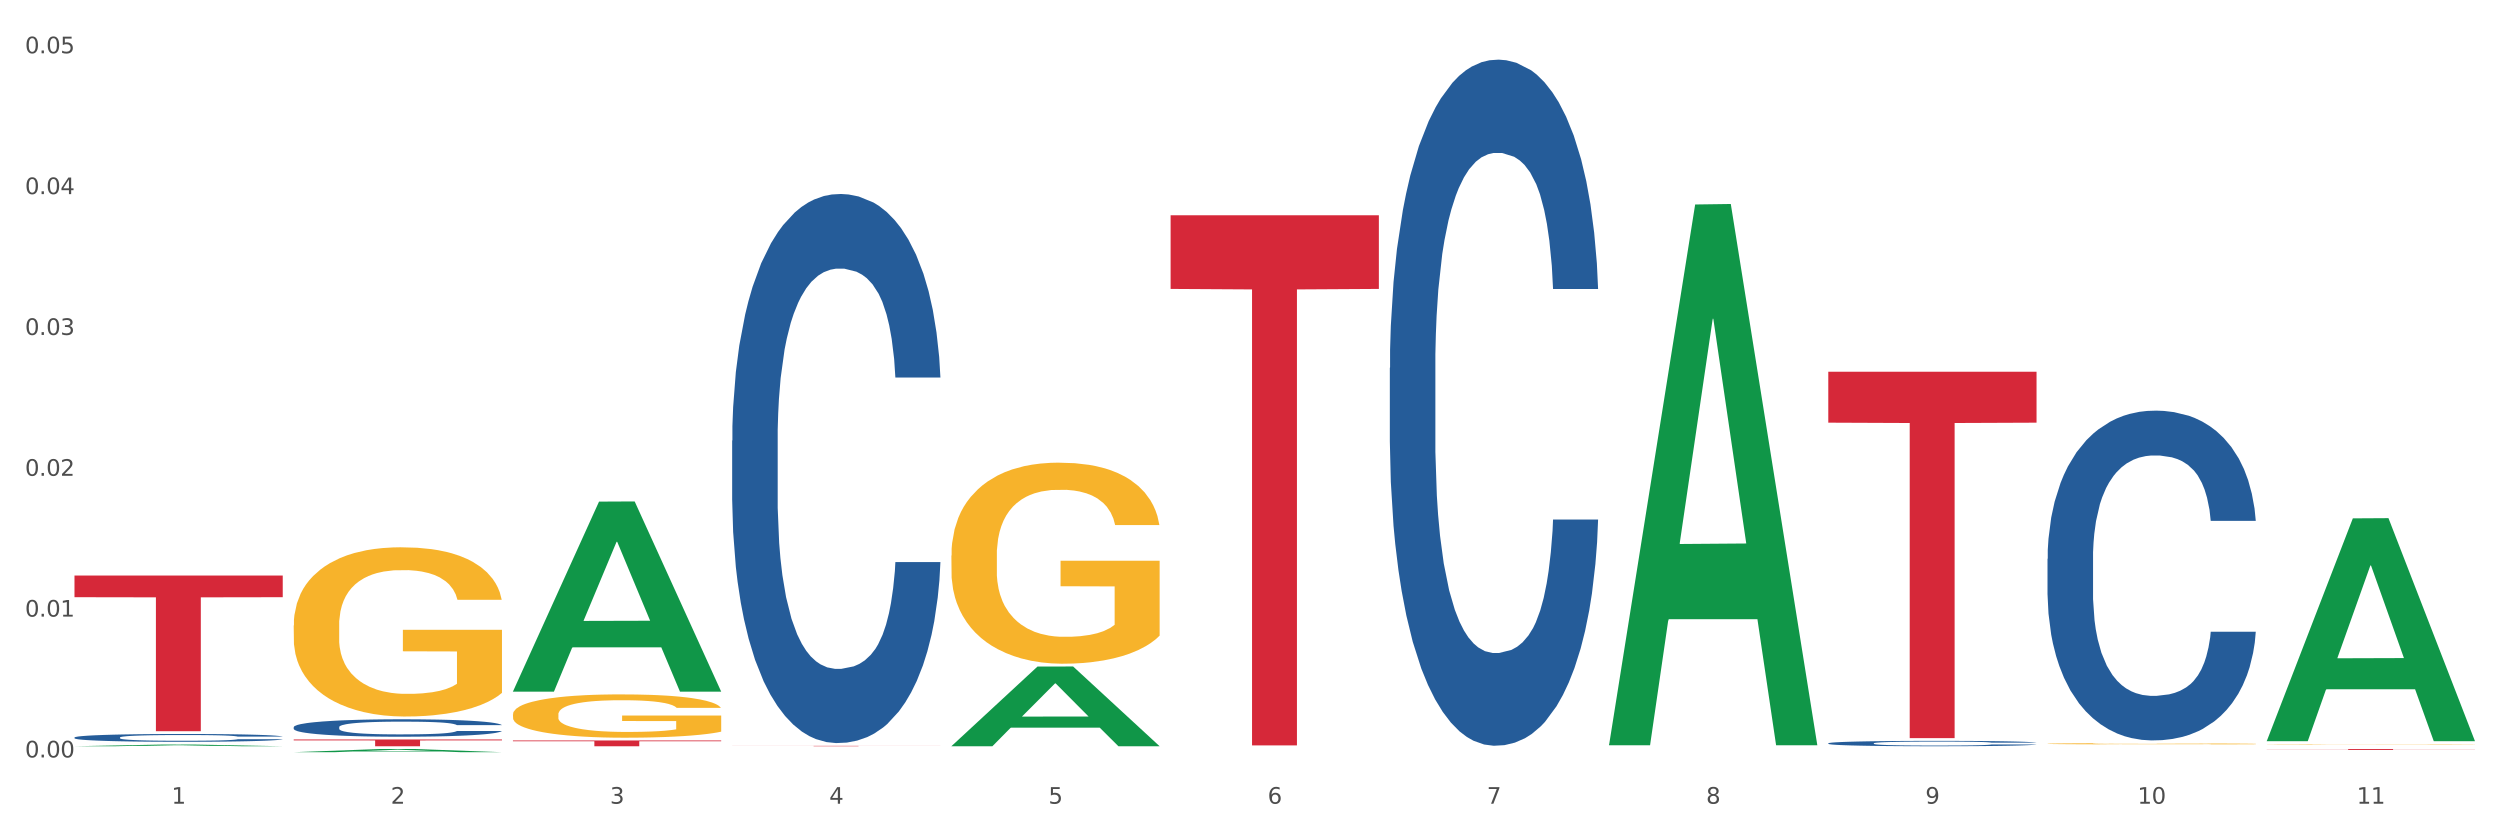 <?xml version="1.0" encoding="utf-8" standalone="no"?>
<!DOCTYPE svg PUBLIC "-//W3C//DTD SVG 1.1//EN"
  "http://www.w3.org/Graphics/SVG/1.1/DTD/svg11.dtd">
<svg xmlns:xlink="http://www.w3.org/1999/xlink" width="1080pt" height="360pt" viewBox="0 0 1080 360" xmlns="http://www.w3.org/2000/svg" version="1.1">
 <rect x="0" y="0" width="1080" height="360" fill="#333333" stroke="none"/>
 <defs>
  <style type="text/css">*{stroke-linejoin: round; stroke-linecap: butt}</style>
 </defs>
 <g id="figure_1">
  <g id="patch_1">
   <path d="M 0 360 
L 1080 360 
L 1080 0 
L 0 0 
z
" style="fill: #ffffff; stroke: #ffffff; stroke-linejoin: miter"/>
  </g>
  <g id="axes_1">
   <g id="matplotlib.axis_1">
    <g id="xtick_1">
     <g id="text_1">
      <!-- 1 -->
      <g style="fill: #4d4d4d" transform="translate(74.106 347.204) scale(0.096 -0.096)">
       <defs>
        <path id="DejaVuSans-31" d="M 794 531 
L 1825 531 
L 1825 4091 
L 703 3866 
L 703 4441 
L 1819 4666 
L 2450 4666 
L 2450 531 
L 3481 531 
L 3481 0 
L 794 0 
L 794 531 
z
" transform="scale(0.016)"/>
       </defs>
       <use xlink:href="#DejaVuSans-31"/>
      </g>
     </g>
    </g>
    <g id="xtick_2">
     <g id="text_2">
      <!-- 2 -->
      <g style="fill: #4d4d4d" transform="translate(168.812 347.204) scale(0.096 -0.096)">
       <defs>
        <path id="DejaVuSans-32" d="M 1228 531 
L 3431 531 
L 3431 0 
L 469 0 
L 469 531 
Q 828 903 1448 1529 
Q 2069 2156 2228 2338 
Q 2531 2678 2651 2914 
Q 2772 3150 2772 3378 
Q 2772 3750 2511 3984 
Q 2250 4219 1831 4219 
Q 1534 4219 1204 4116 
Q 875 4013 500 3803 
L 500 4441 
Q 881 4594 1212 4672 
Q 1544 4750 1819 4750 
Q 2544 4750 2975 4387 
Q 3406 4025 3406 3419 
Q 3406 3131 3298 2873 
Q 3191 2616 2906 2266 
Q 2828 2175 2409 1742 
Q 1991 1309 1228 531 
z
" transform="scale(0.016)"/>
       </defs>
       <use xlink:href="#DejaVuSans-32"/>
      </g>
     </g>
    </g>
    <g id="xtick_3">
     <g id="text_3">
      <!-- 3 -->
      <g style="fill: #4d4d4d" transform="translate(263.517 347.204) scale(0.096 -0.096)">
       <defs>
        <path id="DejaVuSans-33" d="M 2597 2516 
Q 3050 2419 3304 2112 
Q 3559 1806 3559 1356 
Q 3559 666 3084 287 
Q 2609 -91 1734 -91 
Q 1441 -91 1130 -33 
Q 819 25 488 141 
L 488 750 
Q 750 597 1062 519 
Q 1375 441 1716 441 
Q 2309 441 2620 675 
Q 2931 909 2931 1356 
Q 2931 1769 2642 2001 
Q 2353 2234 1838 2234 
L 1294 2234 
L 1294 2753 
L 1863 2753 
Q 2328 2753 2575 2939 
Q 2822 3125 2822 3475 
Q 2822 3834 2567 4026 
Q 2313 4219 1838 4219 
Q 1578 4219 1281 4162 
Q 984 4106 628 3988 
L 628 4550 
Q 988 4650 1302 4700 
Q 1616 4750 1894 4750 
Q 2613 4750 3031 4423 
Q 3450 4097 3450 3541 
Q 3450 3153 3228 2886 
Q 3006 2619 2597 2516 
z
" transform="scale(0.016)"/>
       </defs>
       <use xlink:href="#DejaVuSans-33"/>
      </g>
     </g>
    </g>
    <g id="xtick_4">
     <g id="text_4">
      <!-- 4 -->
      <g style="fill: #4d4d4d" transform="translate(358.223 347.204) scale(0.096 -0.096)">
       <defs>
        <path id="DejaVuSans-34" d="M 2419 4116 
L 825 1625 
L 2419 1625 
L 2419 4116 
z
M 2253 4666 
L 3047 4666 
L 3047 1625 
L 3713 1625 
L 3713 1100 
L 3047 1100 
L 3047 0 
L 2419 0 
L 2419 1100 
L 313 1100 
L 313 1709 
L 2253 4666 
z
" transform="scale(0.016)"/>
       </defs>
       <use xlink:href="#DejaVuSans-34"/>
      </g>
     </g>
    </g>
    <g id="xtick_5">
     <g id="text_5">
      <!-- 5 -->
      <g style="fill: #4d4d4d" transform="translate(452.928 347.204) scale(0.096 -0.096)">
       <defs>
        <path id="DejaVuSans-35" d="M 691 4666 
L 3169 4666 
L 3169 4134 
L 1269 4134 
L 1269 2991 
Q 1406 3038 1543 3061 
Q 1681 3084 1819 3084 
Q 2600 3084 3056 2656 
Q 3513 2228 3513 1497 
Q 3513 744 3044 326 
Q 2575 -91 1722 -91 
Q 1428 -91 1123 -41 
Q 819 9 494 109 
L 494 744 
Q 775 591 1075 516 
Q 1375 441 1709 441 
Q 2250 441 2565 725 
Q 2881 1009 2881 1497 
Q 2881 1984 2565 2268 
Q 2250 2553 1709 2553 
Q 1456 2553 1204 2497 
Q 953 2441 691 2322 
L 691 4666 
z
" transform="scale(0.016)"/>
       </defs>
       <use xlink:href="#DejaVuSans-35"/>
      </g>
     </g>
    </g>
    <g id="xtick_6">
     <g id="text_6">
      <!-- 6 -->
      <g style="fill: #4d4d4d" transform="translate(547.634 347.204) scale(0.096 -0.096)">
       <defs>
        <path id="DejaVuSans-36" d="M 2113 2584 
Q 1688 2584 1439 2293 
Q 1191 2003 1191 1497 
Q 1191 994 1439 701 
Q 1688 409 2113 409 
Q 2538 409 2786 701 
Q 3034 994 3034 1497 
Q 3034 2003 2786 2293 
Q 2538 2584 2113 2584 
z
M 3366 4563 
L 3366 3988 
Q 3128 4100 2886 4159 
Q 2644 4219 2406 4219 
Q 1781 4219 1451 3797 
Q 1122 3375 1075 2522 
Q 1259 2794 1537 2939 
Q 1816 3084 2150 3084 
Q 2853 3084 3261 2657 
Q 3669 2231 3669 1497 
Q 3669 778 3244 343 
Q 2819 -91 2113 -91 
Q 1303 -91 875 529 
Q 447 1150 447 2328 
Q 447 3434 972 4092 
Q 1497 4750 2381 4750 
Q 2619 4750 2861 4703 
Q 3103 4656 3366 4563 
z
" transform="scale(0.016)"/>
       </defs>
       <use xlink:href="#DejaVuSans-36"/>
      </g>
     </g>
    </g>
    <g id="xtick_7">
     <g id="text_7">
      <!-- 7 -->
      <g style="fill: #4d4d4d" transform="translate(642.339 347.204) scale(0.096 -0.096)">
       <defs>
        <path id="DejaVuSans-37" d="M 525 4666 
L 3525 4666 
L 3525 4397 
L 1831 0 
L 1172 0 
L 2766 4134 
L 525 4134 
L 525 4666 
z
" transform="scale(0.016)"/>
       </defs>
       <use xlink:href="#DejaVuSans-37"/>
      </g>
     </g>
    </g>
    <g id="xtick_8">
     <g id="text_8">
      <!-- 8 -->
      <g style="fill: #4d4d4d" transform="translate(737.044 347.204) scale(0.096 -0.096)">
       <defs>
        <path id="DejaVuSans-38" d="M 2034 2216 
Q 1584 2216 1326 1975 
Q 1069 1734 1069 1313 
Q 1069 891 1326 650 
Q 1584 409 2034 409 
Q 2484 409 2743 651 
Q 3003 894 3003 1313 
Q 3003 1734 2745 1975 
Q 2488 2216 2034 2216 
z
M 1403 2484 
Q 997 2584 770 2862 
Q 544 3141 544 3541 
Q 544 4100 942 4425 
Q 1341 4750 2034 4750 
Q 2731 4750 3128 4425 
Q 3525 4100 3525 3541 
Q 3525 3141 3298 2862 
Q 3072 2584 2669 2484 
Q 3125 2378 3379 2068 
Q 3634 1759 3634 1313 
Q 3634 634 3220 271 
Q 2806 -91 2034 -91 
Q 1263 -91 848 271 
Q 434 634 434 1313 
Q 434 1759 690 2068 
Q 947 2378 1403 2484 
z
M 1172 3481 
Q 1172 3119 1398 2916 
Q 1625 2713 2034 2713 
Q 2441 2713 2670 2916 
Q 2900 3119 2900 3481 
Q 2900 3844 2670 4047 
Q 2441 4250 2034 4250 
Q 1625 4250 1398 4047 
Q 1172 3844 1172 3481 
z
" transform="scale(0.016)"/>
       </defs>
       <use xlink:href="#DejaVuSans-38"/>
      </g>
     </g>
    </g>
    <g id="xtick_9">
     <g id="text_9">
      <!-- 9 -->
      <g style="fill: #4d4d4d" transform="translate(831.75 347.204) scale(0.096 -0.096)">
       <defs>
        <path id="DejaVuSans-39" d="M 703 97 
L 703 672 
Q 941 559 1184 500 
Q 1428 441 1663 441 
Q 2288 441 2617 861 
Q 2947 1281 2994 2138 
Q 2813 1869 2534 1725 
Q 2256 1581 1919 1581 
Q 1219 1581 811 2004 
Q 403 2428 403 3163 
Q 403 3881 828 4315 
Q 1253 4750 1959 4750 
Q 2769 4750 3195 4129 
Q 3622 3509 3622 2328 
Q 3622 1225 3098 567 
Q 2575 -91 1691 -91 
Q 1453 -91 1209 -44 
Q 966 3 703 97 
z
M 1959 2075 
Q 2384 2075 2632 2365 
Q 2881 2656 2881 3163 
Q 2881 3666 2632 3958 
Q 2384 4250 1959 4250 
Q 1534 4250 1286 3958 
Q 1038 3666 1038 3163 
Q 1038 2656 1286 2365 
Q 1534 2075 1959 2075 
z
" transform="scale(0.016)"/>
       </defs>
       <use xlink:href="#DejaVuSans-39"/>
      </g>
     </g>
    </g>
    <g id="xtick_10">
     <g id="text_10">
      <!-- 10 -->
      <g style="fill: #4d4d4d" transform="translate(923.401 347.204) scale(0.096 -0.096)">
       <defs>
        <path id="DejaVuSans-30" d="M 2034 4250 
Q 1547 4250 1301 3770 
Q 1056 3291 1056 2328 
Q 1056 1369 1301 889 
Q 1547 409 2034 409 
Q 2525 409 2770 889 
Q 3016 1369 3016 2328 
Q 3016 3291 2770 3770 
Q 2525 4250 2034 4250 
z
M 2034 4750 
Q 2819 4750 3233 4129 
Q 3647 3509 3647 2328 
Q 3647 1150 3233 529 
Q 2819 -91 2034 -91 
Q 1250 -91 836 529 
Q 422 1150 422 2328 
Q 422 3509 836 4129 
Q 1250 4750 2034 4750 
z
" transform="scale(0.016)"/>
       </defs>
       <use xlink:href="#DejaVuSans-31"/>
       <use xlink:href="#DejaVuSans-30" transform="translate(63.623 0)"/>
      </g>
     </g>
    </g>
    <g id="xtick_11">
     <g id="text_11">
      <!-- 11 -->
      <g style="fill: #4d4d4d" transform="translate(1018.107 347.204) scale(0.096 -0.096)">
       <use xlink:href="#DejaVuSans-31"/>
       <use xlink:href="#DejaVuSans-31" transform="translate(63.623 0)"/>
      </g>
     </g>
    </g>
    <g id="xtick_12"/>
    <g id="xtick_13"/>
    <g id="xtick_14"/>
    <g id="xtick_15"/>
    <g id="xtick_16"/>
    <g id="xtick_17"/>
    <g id="xtick_18"/>
    <g id="xtick_19"/>
    <g id="xtick_20"/>
    <g id="xtick_21"/>
   </g>
   <g id="matplotlib.axis_2">
    <g id="ytick_1">
     <g id="text_12">
      <!-- 0.00 -->
      <g style="fill: #4d4d4d" transform="translate(10.8 327.219) scale(0.096 -0.096)">
       <defs>
        <path id="DejaVuSans-2e" d="M 684 794 
L 1344 794 
L 1344 0 
L 684 0 
L 684 794 
z
" transform="scale(0.016)"/>
       </defs>
       <use xlink:href="#DejaVuSans-30"/>
       <use xlink:href="#DejaVuSans-2e" transform="translate(63.623 0)"/>
       <use xlink:href="#DejaVuSans-30" transform="translate(95.41 0)"/>
       <use xlink:href="#DejaVuSans-30" transform="translate(159.033 0)"/>
      </g>
     </g>
    </g>
    <g id="ytick_2">
     <g id="text_13">
      <!-- 0.01 -->
      <g style="fill: #4d4d4d" transform="translate(10.8 266.379) scale(0.096 -0.096)">
       <use xlink:href="#DejaVuSans-30"/>
       <use xlink:href="#DejaVuSans-2e" transform="translate(63.623 0)"/>
       <use xlink:href="#DejaVuSans-30" transform="translate(95.41 0)"/>
       <use xlink:href="#DejaVuSans-31" transform="translate(159.033 0)"/>
      </g>
     </g>
    </g>
    <g id="ytick_3">
     <g id="text_14">
      <!-- 0.02 -->
      <g style="fill: #4d4d4d" transform="translate(10.8 205.54) scale(0.096 -0.096)">
       <use xlink:href="#DejaVuSans-30"/>
       <use xlink:href="#DejaVuSans-2e" transform="translate(63.623 0)"/>
       <use xlink:href="#DejaVuSans-30" transform="translate(95.41 0)"/>
       <use xlink:href="#DejaVuSans-32" transform="translate(159.033 0)"/>
      </g>
     </g>
    </g>
    <g id="ytick_4">
     <g id="text_15">
      <!-- 0.03 -->
      <g style="fill: #4d4d4d" transform="translate(10.8 144.7) scale(0.096 -0.096)">
       <use xlink:href="#DejaVuSans-30"/>
       <use xlink:href="#DejaVuSans-2e" transform="translate(63.623 0)"/>
       <use xlink:href="#DejaVuSans-30" transform="translate(95.41 0)"/>
       <use xlink:href="#DejaVuSans-33" transform="translate(159.033 0)"/>
      </g>
     </g>
    </g>
    <g id="ytick_5">
     <g id="text_16">
      <!-- 0.04 -->
      <g style="fill: #4d4d4d" transform="translate(10.8 83.861) scale(0.096 -0.096)">
       <use xlink:href="#DejaVuSans-30"/>
       <use xlink:href="#DejaVuSans-2e" transform="translate(63.623 0)"/>
       <use xlink:href="#DejaVuSans-30" transform="translate(95.41 0)"/>
       <use xlink:href="#DejaVuSans-34" transform="translate(159.033 0)"/>
      </g>
     </g>
    </g>
    <g id="ytick_6">
     <g id="text_17">
      <!-- 0.05 -->
      <g style="fill: #4d4d4d" transform="translate(10.8 23.021) scale(0.096 -0.096)">
       <use xlink:href="#DejaVuSans-30"/>
       <use xlink:href="#DejaVuSans-2e" transform="translate(63.623 0)"/>
       <use xlink:href="#DejaVuSans-30" transform="translate(95.41 0)"/>
       <use xlink:href="#DejaVuSans-35" transform="translate(159.033 0)"/>
      </g>
     </g>
    </g>
    <g id="ytick_7"/>
    <g id="ytick_8"/>
    <g id="ytick_9"/>
    <g id="ytick_10"/>
    <g id="ytick_11"/>
   </g>
   <g id="PolyCollection_1">
    <path d="M 32.175 322.379 
L 32.268 322.378 
L 69.369 321.652 
L 84.766 321.651 
L 122.145 322.38 
L 104.337 322.38 
L 96.267 322.21 
L 57.96 322.21 
L 57.682 322.213 
L 49.891 322.38 
L 32.175 322.38 
L 32.175 322.379 
L 62.783 322.109 
L 91.444 322.108 
L 77.253 321.807 
L 77.067 321.805 
L 76.882 321.807 
L 62.691 322.108 
L 62.783 322.109 
L 32.175 322.379 
z
" clip-path="url(#p6734c33717)" style="fill: #109648"/>
    <path d="M 600.408 158.942 
L 600.514 158.671 
L 600.514 151.091 
L 600.833 140.805 
L 602.003 121.856 
L 603.492 107.509 
L 606.044 90.726 
L 607.427 83.688 
L 609.235 75.838 
L 612.957 63.115 
L 617.211 52.288 
L 620.189 46.332 
L 622.422 42.543 
L 627.42 35.775 
L 630.292 32.798 
L 633.269 30.361 
L 635.822 28.737 
L 640.076 26.842 
L 643.479 26.03 
L 647.414 25.759 
L 650.71 26.03 
L 655.071 27.113 
L 661.451 30.361 
L 663.897 32.256 
L 667.194 35.505 
L 670.597 39.836 
L 673.362 44.167 
L 676.553 50.393 
L 679.85 58.514 
L 683.04 68.8 
L 685.273 78.274 
L 687.081 88.29 
L 688.677 100.471 
L 689.846 113.735 
L 690.378 124.834 
L 670.916 124.834 
L 670.385 114.818 
L 669.321 103.99 
L 668.258 96.682 
L 667.088 90.726 
L 665.28 83.959 
L 663.685 79.628 
L 661.026 74.485 
L 658.58 71.236 
L 656.559 69.341 
L 654.113 67.717 
L 648.902 66.093 
L 645.18 66.093 
L 642.841 66.634 
L 639.969 67.988 
L 637.523 69.883 
L 634.652 73.131 
L 632.419 76.65 
L 630.185 81.252 
L 628.909 84.5 
L 626.995 90.456 
L 625.719 95.328 
L 624.017 103.72 
L 623.06 109.675 
L 621.358 125.105 
L 620.614 136.474 
L 620.295 144.324 
L 620.082 152.986 
L 620.082 195.215 
L 620.72 214.163 
L 621.252 222.284 
L 622.103 231.488 
L 623.698 243.398 
L 626.038 255.038 
L 628.484 263.43 
L 630.504 268.573 
L 632.419 272.363 
L 634.333 275.34 
L 636.672 278.047 
L 638.587 279.672 
L 641.458 281.296 
L 644.861 282.108 
L 647.52 282.108 
L 652.944 280.754 
L 655.39 279.401 
L 657.729 277.506 
L 660.282 274.528 
L 662.302 271.28 
L 663.472 268.844 
L 665.386 263.701 
L 666.875 258.287 
L 668.151 252.061 
L 669.002 246.647 
L 669.959 238.526 
L 670.704 229.322 
L 670.916 224.45 
L 690.378 224.45 
L 689.953 234.195 
L 689.208 243.669 
L 687.719 256.392 
L 686.55 263.701 
L 684.742 272.634 
L 682.827 280.213 
L 680.169 288.605 
L 677.723 294.831 
L 675.17 300.244 
L 672.405 305.117 
L 667.407 311.884 
L 665.599 313.779 
L 661.771 317.028 
L 658.793 318.922 
L 654.433 320.817 
L 649.966 321.9 
L 645.287 322.171 
L 641.139 321.629 
L 636.566 320.005 
L 633.695 318.381 
L 630.504 315.945 
L 626.782 312.155 
L 623.273 307.553 
L 619.976 302.139 
L 616.892 295.913 
L 614.02 288.875 
L 610.298 277.235 
L 607.533 265.866 
L 605.513 255.309 
L 604.13 246.376 
L 602.748 235.007 
L 602.003 227.157 
L 600.833 208.208 
L 600.408 190.613 
L 600.408 158.942 
z
" clip-path="url(#p6734c33717)" style="fill: #255c99"/>
    <path d="M 789.819 321.097 
L 789.925 321.095 
L 789.925 321.036 
L 790.244 320.955 
L 791.414 320.806 
L 792.903 320.693 
L 795.455 320.561 
L 796.838 320.506 
L 798.646 320.444 
L 802.368 320.345 
L 806.622 320.259 
L 809.6 320.213 
L 811.833 320.183 
L 816.831 320.13 
L 819.703 320.106 
L 822.68 320.087 
L 825.233 320.074 
L 829.487 320.059 
L 832.89 320.053 
L 836.825 320.051 
L 840.121 320.053 
L 844.482 320.062 
L 850.862 320.087 
L 853.308 320.102 
L 856.605 320.128 
L 860.008 320.162 
L 862.773 320.196 
L 865.964 320.245 
L 869.261 320.308 
L 872.451 320.389 
L 874.684 320.464 
L 876.492 320.542 
L 878.087 320.638 
L 879.257 320.742 
L 879.789 320.829 
L 860.327 320.829 
L 859.796 320.751 
L 858.732 320.666 
L 857.669 320.608 
L 856.499 320.561 
L 854.691 320.508 
L 853.096 320.474 
L 850.437 320.434 
L 847.991 320.408 
L 845.97 320.393 
L 843.524 320.381 
L 838.313 320.368 
L 834.591 320.368 
L 832.252 320.372 
L 829.38 320.383 
L 826.934 320.398 
L 824.063 320.423 
L 821.83 320.451 
L 819.596 320.487 
L 818.32 320.513 
L 816.406 320.559 
L 815.13 320.598 
L 813.428 320.664 
L 812.471 320.71 
L 810.769 320.832 
L 810.025 320.921 
L 809.706 320.983 
L 809.493 321.051 
L 809.493 321.382 
L 810.131 321.531 
L 810.663 321.595 
L 811.514 321.668 
L 813.109 321.761 
L 815.449 321.853 
L 817.895 321.918 
L 819.915 321.959 
L 821.83 321.989 
L 823.744 322.012 
L 826.083 322.033 
L 827.998 322.046 
L 830.869 322.059 
L 834.272 322.065 
L 836.931 322.065 
L 842.355 322.055 
L 844.801 322.044 
L 847.14 322.029 
L 849.693 322.006 
L 851.713 321.98 
L 852.883 321.961 
L 854.797 321.921 
L 856.286 321.878 
L 857.562 321.829 
L 858.413 321.787 
L 859.37 321.723 
L 860.115 321.65 
L 860.327 321.612 
L 879.789 321.612 
L 879.364 321.689 
L 878.619 321.763 
L 877.13 321.863 
L 875.961 321.921 
L 874.153 321.991 
L 872.238 322.05 
L 869.58 322.116 
L 867.134 322.165 
L 864.581 322.208 
L 861.816 322.246 
L 856.818 322.299 
L 855.01 322.314 
L 851.181 322.34 
L 848.204 322.355 
L 843.843 322.369 
L 839.377 322.378 
L 834.698 322.38 
L 830.55 322.376 
L 825.977 322.363 
L 823.106 322.35 
L 819.915 322.331 
L 816.193 322.301 
L 812.684 322.265 
L 809.387 322.223 
L 806.303 322.174 
L 803.431 322.118 
L 799.709 322.027 
L 796.944 321.938 
L 794.924 321.855 
L 793.541 321.784 
L 792.158 321.695 
L 791.414 321.633 
L 790.244 321.485 
L 789.819 321.346 
L 789.819 321.097 
z
" clip-path="url(#p6734c33717)" style="fill: #255c99"/>
    <path d="M 884.524 241.409 
L 884.631 241.279 
L 884.631 237.636 
L 884.95 232.691 
L 886.12 223.583 
L 887.608 216.687 
L 890.161 208.62 
L 891.543 205.237 
L 893.351 201.463 
L 897.073 195.348 
L 901.327 190.143 
L 904.305 187.281 
L 906.538 185.459 
L 911.537 182.206 
L 914.408 180.775 
L 917.386 179.604 
L 919.938 178.823 
L 924.192 177.912 
L 927.595 177.522 
L 931.53 177.392 
L 934.827 177.522 
L 939.187 178.042 
L 945.568 179.604 
L 948.014 180.515 
L 951.311 182.076 
L 954.714 184.158 
L 957.479 186.24 
L 960.669 189.232 
L 963.966 193.136 
L 967.157 198.08 
L 969.39 202.634 
L 971.198 207.449 
L 972.793 213.304 
L 973.963 219.68 
L 974.495 225.014 
L 955.033 225.014 
L 954.501 220.2 
L 953.438 214.995 
L 952.374 211.482 
L 951.204 208.62 
L 949.396 205.367 
L 947.801 203.285 
L 945.143 200.813 
L 942.697 199.251 
L 940.676 198.341 
L 938.23 197.56 
L 933.019 196.779 
L 929.297 196.779 
L 926.957 197.039 
L 924.086 197.69 
L 921.64 198.601 
L 918.768 200.162 
L 916.535 201.854 
L 914.302 204.066 
L 913.026 205.627 
L 911.111 208.49 
L 909.835 210.832 
L 908.134 214.865 
L 907.176 217.728 
L 905.475 225.145 
L 904.73 230.609 
L 904.411 234.383 
L 904.199 238.547 
L 904.199 258.845 
L 904.837 267.953 
L 905.368 271.856 
L 906.219 276.28 
L 907.814 282.005 
L 910.154 287.6 
L 912.6 291.634 
L 914.621 294.106 
L 916.535 295.928 
L 918.449 297.359 
L 920.789 298.66 
L 922.703 299.441 
L 925.575 300.222 
L 928.978 300.612 
L 931.636 300.612 
L 937.06 299.961 
L 939.506 299.311 
L 941.846 298.4 
L 944.398 296.969 
L 946.419 295.407 
L 947.589 294.236 
L 949.503 291.764 
L 950.992 289.162 
L 952.268 286.169 
L 953.119 283.567 
L 954.076 279.663 
L 954.82 275.239 
L 955.033 272.897 
L 974.495 272.897 
L 974.069 277.581 
L 973.325 282.135 
L 971.836 288.251 
L 970.666 291.764 
L 968.858 296.058 
L 966.944 299.701 
L 964.285 303.735 
L 961.839 306.727 
L 959.287 309.33 
L 956.522 311.672 
L 951.523 314.925 
L 949.715 315.836 
L 945.887 317.397 
L 942.909 318.308 
L 938.549 319.219 
L 934.082 319.739 
L 929.403 319.869 
L 925.256 319.609 
L 920.683 318.828 
L 917.811 318.048 
L 914.621 316.877 
L 910.899 315.055 
L 907.389 312.843 
L 904.092 310.241 
L 901.008 307.248 
L 898.137 303.865 
L 894.415 298.27 
L 891.65 292.805 
L 889.629 287.73 
L 888.246 283.437 
L 886.864 277.972 
L 886.12 274.198 
L 884.95 265.09 
L 884.524 256.633 
L 884.524 241.409 
z
" clip-path="url(#p6734c33717)" style="fill: #255c99"/>
    <path d="M 32.175 318.597 
L 32.281 318.594 
L 32.281 318.507 
L 32.6 318.39 
L 33.77 318.173 
L 35.259 318.01 
L 37.811 317.818 
L 39.194 317.738 
L 41.002 317.648 
L 44.724 317.503 
L 48.978 317.379 
L 51.956 317.311 
L 54.189 317.268 
L 59.187 317.191 
L 62.059 317.157 
L 65.036 317.129 
L 67.589 317.11 
L 71.843 317.089 
L 75.246 317.079 
L 79.181 317.076 
L 82.477 317.079 
L 86.838 317.092 
L 93.219 317.129 
L 95.665 317.151 
L 98.961 317.188 
L 102.365 317.237 
L 105.13 317.286 
L 108.32 317.358 
L 111.617 317.45 
L 114.807 317.568 
L 117.041 317.676 
L 118.848 317.79 
L 120.444 317.929 
L 121.613 318.081 
L 122.145 318.207 
L 102.684 318.207 
L 102.152 318.093 
L 101.088 317.969 
L 100.025 317.886 
L 98.855 317.818 
L 97.047 317.741 
L 95.452 317.691 
L 92.793 317.633 
L 90.347 317.595 
L 88.327 317.574 
L 85.881 317.555 
L 80.67 317.537 
L 76.947 317.537 
L 74.608 317.543 
L 71.736 317.558 
L 69.29 317.58 
L 66.419 317.617 
L 64.186 317.657 
L 61.952 317.71 
L 60.676 317.747 
L 58.762 317.815 
L 57.486 317.871 
L 55.784 317.966 
L 54.827 318.034 
L 53.126 318.21 
L 52.381 318.34 
L 52.062 318.43 
L 51.849 318.529 
L 51.849 319.011 
L 52.487 319.227 
L 53.019 319.32 
L 53.87 319.425 
L 55.465 319.561 
L 57.805 319.694 
L 60.251 319.789 
L 62.271 319.848 
L 64.186 319.891 
L 66.1 319.925 
L 68.44 319.956 
L 70.354 319.975 
L 73.225 319.993 
L 76.628 320.003 
L 79.287 320.003 
L 84.711 319.987 
L 87.157 319.972 
L 89.496 319.95 
L 92.049 319.916 
L 94.069 319.879 
L 95.239 319.851 
L 97.153 319.793 
L 98.642 319.731 
L 99.919 319.66 
L 100.769 319.598 
L 101.726 319.505 
L 102.471 319.4 
L 102.684 319.345 
L 122.145 319.345 
L 121.72 319.456 
L 120.975 319.564 
L 119.487 319.709 
L 118.317 319.793 
L 116.509 319.895 
L 114.595 319.981 
L 111.936 320.077 
L 109.49 320.148 
L 106.937 320.21 
L 104.172 320.265 
L 99.174 320.343 
L 97.366 320.364 
L 93.538 320.401 
L 90.56 320.423 
L 86.2 320.445 
L 81.733 320.457 
L 77.054 320.46 
L 72.906 320.454 
L 68.333 320.435 
L 65.462 320.417 
L 62.271 320.389 
L 58.549 320.346 
L 55.04 320.293 
L 51.743 320.231 
L 48.659 320.16 
L 45.788 320.08 
L 42.065 319.947 
L 39.3 319.817 
L 37.28 319.697 
L 35.897 319.595 
L 34.515 319.465 
L 33.77 319.375 
L 32.6 319.159 
L 32.175 318.958 
L 32.175 318.597 
z
" clip-path="url(#p6734c33717)" style="fill: #255c99"/>
    <path d="M 221.586 319.886 
L 311.556 319.886 
L 311.556 320.232 
L 276.165 320.235 
L 276.165 322.38 
L 256.764 322.38 
L 256.764 320.235 
L 221.586 320.232 
L 221.586 319.888 
L 221.586 319.886 
z
" clip-path="url(#p6734c33717)" style="fill: #d62839"/>
    <path d="M 316.291 322.206 
L 406.262 322.206 
L 406.262 322.23 
L 370.871 322.23 
L 370.871 322.38 
L 351.469 322.38 
L 351.469 322.23 
L 316.291 322.23 
L 316.291 322.206 
L 316.291 322.206 
z
" clip-path="url(#p6734c33717)" style="fill: #d62839"/>
    <path d="M 505.702 92.984 
L 595.673 92.984 
L 595.673 124.812 
L 560.281 125.028 
L 560.281 322.021 
L 540.88 322.021 
L 540.88 125.028 
L 505.702 124.812 
L 505.702 93.199 
L 505.702 92.984 
z
" clip-path="url(#p6734c33717)" style="fill: #d62839"/>
    <path d="M 789.819 160.6 
L 879.789 160.6 
L 879.789 182.593 
L 844.398 182.741 
L 844.398 318.86 
L 824.997 318.86 
L 824.997 182.741 
L 789.819 182.593 
L 789.819 160.748 
L 789.819 160.6 
z
" clip-path="url(#p6734c33717)" style="fill: #d62839"/>
    <path d="M 979.23 323.571 
L 1069.2 323.571 
L 1069.2 323.627 
L 1033.809 323.628 
L 1033.809 323.975 
L 1014.408 323.975 
L 1014.408 323.628 
L 979.23 323.627 
L 979.23 323.572 
L 979.23 323.571 
z
" clip-path="url(#p6734c33717)" style="fill: #d62839"/>
    <path d="M 126.88 319.459 
L 216.851 319.459 
L 216.851 319.865 
L 181.46 319.868 
L 181.46 322.38 
L 162.058 322.38 
L 162.058 319.868 
L 126.88 319.865 
L 126.88 319.462 
L 126.88 319.459 
z
" clip-path="url(#p6734c33717)" style="fill: #d62839"/>
    <path d="M 32.175 248.644 
L 122.145 248.644 
L 122.145 257.988 
L 86.754 258.051 
L 86.754 315.885 
L 67.353 315.885 
L 67.353 258.051 
L 32.175 257.988 
L 32.175 248.707 
L 32.175 248.644 
z
" clip-path="url(#p6734c33717)" style="fill: #d62839"/>
    <path d="M 316.291 190.383 
L 316.398 190.166 
L 316.398 184.1 
L 316.717 175.868 
L 317.887 160.703 
L 319.376 149.222 
L 321.928 135.79 
L 323.31 130.158 
L 325.118 123.875 
L 328.84 113.693 
L 333.094 105.028 
L 336.072 100.262 
L 338.305 97.229 
L 343.304 91.813 
L 346.175 89.43 
L 349.153 87.48 
L 351.705 86.18 
L 355.959 84.664 
L 359.362 84.014 
L 363.297 83.797 
L 366.594 84.014 
L 370.954 84.881 
L 377.335 87.48 
L 379.781 88.997 
L 383.078 91.596 
L 386.481 95.063 
L 389.246 98.529 
L 392.436 103.511 
L 395.733 110.01 
L 398.924 118.243 
L 401.157 125.825 
L 402.965 133.84 
L 404.56 143.589 
L 405.73 154.204 
L 406.262 163.086 
L 386.8 163.086 
L 386.268 155.071 
L 385.205 146.405 
L 384.141 140.556 
L 382.971 135.79 
L 381.164 130.374 
L 379.568 126.908 
L 376.91 122.792 
L 374.464 120.192 
L 372.443 118.676 
L 369.997 117.376 
L 364.786 116.076 
L 361.064 116.076 
L 358.724 116.51 
L 355.853 117.593 
L 353.407 119.109 
L 350.535 121.709 
L 348.302 124.525 
L 346.069 128.208 
L 344.793 130.808 
L 342.878 135.574 
L 341.602 139.473 
L 339.901 146.189 
L 338.944 150.955 
L 337.242 163.303 
L 336.498 172.402 
L 336.178 178.684 
L 335.966 185.617 
L 335.966 219.412 
L 336.604 234.576 
L 337.136 241.076 
L 337.986 248.441 
L 339.582 257.973 
L 341.921 267.289 
L 344.367 274.004 
L 346.388 278.12 
L 348.302 281.153 
L 350.216 283.536 
L 352.556 285.703 
L 354.47 287.002 
L 357.342 288.302 
L 360.745 288.952 
L 363.403 288.952 
L 368.827 287.869 
L 371.273 286.786 
L 373.613 285.269 
L 376.165 282.886 
L 378.186 280.287 
L 379.356 278.337 
L 381.27 274.221 
L 382.759 269.888 
L 384.035 264.906 
L 384.886 260.573 
L 385.843 254.074 
L 386.587 246.708 
L 386.8 242.809 
L 406.262 242.809 
L 405.836 250.608 
L 405.092 258.19 
L 403.603 268.372 
L 402.433 274.221 
L 400.625 281.37 
L 398.711 287.436 
L 396.052 294.151 
L 393.606 299.134 
L 391.054 303.467 
L 388.289 307.366 
L 383.291 312.782 
L 381.483 314.299 
L 377.654 316.898 
L 374.676 318.415 
L 370.316 319.931 
L 365.849 320.798 
L 361.17 321.014 
L 357.023 320.581 
L 352.45 319.281 
L 349.578 317.981 
L 346.388 316.032 
L 342.666 312.999 
L 339.156 309.316 
L 335.859 304.983 
L 332.775 300.001 
L 329.904 294.368 
L 326.182 285.053 
L 323.417 275.954 
L 321.396 267.505 
L 320.014 260.356 
L 318.631 251.257 
L 317.887 244.975 
L 316.717 229.81 
L 316.291 215.729 
L 316.291 190.383 
z
" clip-path="url(#p6734c33717)" style="fill: #255c99"/>
    <path d="M 126.88 270.211 
L 126.987 270.144 
L 126.987 267.74 
L 127.199 265.67 
L 128.261 260.663 
L 129.855 256.523 
L 131.023 254.319 
L 132.192 252.517 
L 133.572 250.714 
L 135.272 248.844 
L 138.352 246.107 
L 140.264 244.704 
L 142.601 243.235 
L 146.85 241.099 
L 149.931 239.897 
L 153.117 238.895 
L 158.322 237.693 
L 161.721 237.159 
L 165.333 236.759 
L 169.688 236.492 
L 172.981 236.425 
L 180.204 236.625 
L 186.365 237.226 
L 189.339 237.693 
L 193.163 238.495 
L 195.181 239.029 
L 198.474 240.097 
L 201.873 241.499 
L 204.21 242.701 
L 207.716 244.971 
L 210.371 247.242 
L 212.814 250.046 
L 214.089 251.982 
L 215.045 253.785 
L 215.895 255.855 
L 216.744 259.127 
L 197.624 259.127 
L 196.881 256.79 
L 195.712 254.586 
L 194.013 252.45 
L 192.526 251.114 
L 189.976 249.445 
L 187.64 248.377 
L 185.196 247.576 
L 182.222 246.908 
L 179.885 246.574 
L 176.592 246.307 
L 170.113 246.374 
L 165.758 246.908 
L 162.784 247.576 
L 160.872 248.176 
L 159.172 248.844 
L 157.26 249.779 
L 155.029 251.181 
L 153.436 252.45 
L 151.843 254.052 
L 150.568 255.655 
L 149.4 257.524 
L 148.444 259.527 
L 147.7 261.597 
L 147.063 264.135 
L 146.532 268.341 
L 146.532 277.489 
L 146.744 279.559 
L 147.275 282.296 
L 147.912 284.366 
L 148.975 286.837 
L 149.931 288.506 
L 151.736 290.91 
L 153.755 292.913 
L 155.348 294.181 
L 156.941 295.25 
L 159.703 296.719 
L 162.784 297.921 
L 165.439 298.655 
L 169.051 299.323 
L 171.494 299.59 
L 173.618 299.723 
L 178.823 299.723 
L 182.541 299.523 
L 186.684 299.056 
L 189.87 298.455 
L 192.526 297.72 
L 195.5 296.518 
L 197.412 295.383 
L 197.412 281.428 
L 174.043 281.361 
L 174.043 272.08 
L 216.851 272.08 
L 216.851 299.323 
L 215.045 300.725 
L 213.027 301.994 
L 210.902 303.129 
L 207.716 304.531 
L 203.892 305.866 
L 200.492 306.801 
L 196.881 307.602 
L 192.632 308.337 
L 187.108 309.004 
L 183.709 309.272 
L 179.46 309.472 
L 174.468 309.539 
L 170.113 309.405 
L 165.864 309.071 
L 161.403 308.47 
L 157.048 307.602 
L 153.755 306.734 
L 150.462 305.666 
L 146.956 304.264 
L 144.195 302.928 
L 142.07 301.726 
L 139.733 300.191 
L 137.184 298.188 
L 135.272 296.385 
L 133.572 294.515 
L 131.767 292.111 
L 130.492 290.042 
L 129.217 287.438 
L 128.474 285.501 
L 127.624 282.497 
L 126.987 278.29 
L 126.88 270.211 
z
" clip-path="url(#p6734c33717)" style="fill: #f7b32b"/>
    <path d="M 979.23 321.486 
L 979.336 321.486 
L 979.336 321.48 
L 979.548 321.475 
L 980.611 321.463 
L 982.204 321.452 
L 983.372 321.447 
L 984.541 321.443 
L 985.922 321.438 
L 987.621 321.434 
L 990.702 321.427 
L 992.614 321.423 
L 994.951 321.42 
L 999.2 321.415 
L 1002.28 321.412 
L 1005.467 321.409 
L 1010.672 321.406 
L 1014.071 321.405 
L 1017.682 321.404 
L 1022.037 321.403 
L 1025.33 321.403 
L 1032.553 321.404 
L 1038.714 321.405 
L 1041.688 321.406 
L 1045.512 321.408 
L 1047.531 321.41 
L 1050.824 321.412 
L 1054.223 321.416 
L 1056.56 321.419 
L 1060.065 321.424 
L 1062.72 321.43 
L 1065.164 321.437 
L 1066.438 321.441 
L 1067.394 321.446 
L 1068.244 321.451 
L 1069.094 321.459 
L 1049.974 321.459 
L 1049.23 321.453 
L 1048.062 321.448 
L 1046.362 321.442 
L 1044.875 321.439 
L 1042.326 321.435 
L 1039.989 321.432 
L 1037.546 321.431 
L 1034.572 321.429 
L 1032.235 321.428 
L 1028.942 321.427 
L 1022.462 321.428 
L 1018.107 321.429 
L 1015.133 321.431 
L 1013.221 321.432 
L 1011.521 321.434 
L 1009.609 321.436 
L 1007.379 321.439 
L 1005.785 321.442 
L 1004.192 321.446 
L 1002.917 321.45 
L 1001.749 321.455 
L 1000.793 321.46 
L 1000.049 321.465 
L 999.412 321.471 
L 998.881 321.481 
L 998.881 321.504 
L 999.093 321.509 
L 999.624 321.516 
L 1000.262 321.521 
L 1001.324 321.527 
L 1002.28 321.531 
L 1004.086 321.537 
L 1006.104 321.542 
L 1007.697 321.545 
L 1009.291 321.547 
L 1012.052 321.551 
L 1015.133 321.554 
L 1017.788 321.556 
L 1021.4 321.557 
L 1023.843 321.558 
L 1025.968 321.558 
L 1031.172 321.558 
L 1034.89 321.558 
L 1039.033 321.557 
L 1042.22 321.555 
L 1044.875 321.553 
L 1047.849 321.55 
L 1049.761 321.548 
L 1049.761 321.513 
L 1026.392 321.513 
L 1026.392 321.491 
L 1069.2 321.491 
L 1069.2 321.557 
L 1067.394 321.561 
L 1065.376 321.564 
L 1063.252 321.567 
L 1060.065 321.57 
L 1056.241 321.573 
L 1052.842 321.576 
L 1049.23 321.578 
L 1044.981 321.579 
L 1039.458 321.581 
L 1036.059 321.582 
L 1031.81 321.582 
L 1026.817 321.582 
L 1022.462 321.582 
L 1018.213 321.581 
L 1013.752 321.58 
L 1009.397 321.578 
L 1006.104 321.575 
L 1002.811 321.573 
L 999.306 321.569 
L 996.544 321.566 
L 994.42 321.563 
L 992.083 321.559 
L 989.533 321.554 
L 987.621 321.55 
L 985.922 321.545 
L 984.116 321.54 
L 982.841 321.535 
L 981.567 321.528 
L 980.823 321.523 
L 979.973 321.516 
L 979.336 321.506 
L 979.23 321.486 
z
" clip-path="url(#p6734c33717)" style="fill: #f7b32b"/>
    <path d="M 884.524 321.299 
L 884.631 321.299 
L 884.631 321.282 
L 884.843 321.267 
L 885.905 321.232 
L 887.499 321.203 
L 888.667 321.187 
L 889.835 321.174 
L 891.216 321.162 
L 892.916 321.148 
L 895.996 321.129 
L 897.908 321.119 
L 900.245 321.109 
L 904.494 321.094 
L 907.575 321.085 
L 910.761 321.078 
L 915.966 321.069 
L 919.365 321.066 
L 922.977 321.063 
L 927.332 321.061 
L 930.625 321.06 
L 937.848 321.062 
L 944.009 321.066 
L 946.983 321.069 
L 950.807 321.075 
L 952.825 321.079 
L 956.118 321.086 
L 959.517 321.096 
L 961.854 321.105 
L 965.359 321.121 
L 968.015 321.137 
L 970.458 321.157 
L 971.733 321.171 
L 972.689 321.183 
L 973.539 321.198 
L 974.388 321.221 
L 955.268 321.221 
L 954.525 321.205 
L 953.356 321.189 
L 951.657 321.174 
L 950.17 321.164 
L 947.62 321.153 
L 945.283 321.145 
L 942.84 321.139 
L 939.866 321.135 
L 937.529 321.132 
L 934.236 321.13 
L 927.757 321.131 
L 923.402 321.135 
L 920.427 321.139 
L 918.515 321.144 
L 916.816 321.148 
L 914.904 321.155 
L 912.673 321.165 
L 911.08 321.174 
L 909.487 321.185 
L 908.212 321.196 
L 907.043 321.21 
L 906.087 321.224 
L 905.344 321.239 
L 904.707 321.256 
L 904.175 321.286 
L 904.175 321.351 
L 904.388 321.366 
L 904.919 321.385 
L 905.556 321.4 
L 906.619 321.417 
L 907.575 321.429 
L 909.38 321.446 
L 911.399 321.46 
L 912.992 321.469 
L 914.585 321.477 
L 917.347 321.487 
L 920.427 321.495 
L 923.083 321.501 
L 926.695 321.505 
L 929.138 321.507 
L 931.262 321.508 
L 936.467 321.508 
L 940.185 321.507 
L 944.327 321.503 
L 947.514 321.499 
L 950.17 321.494 
L 953.144 321.486 
L 955.056 321.478 
L 955.056 321.379 
L 931.687 321.378 
L 931.687 321.313 
L 974.495 321.313 
L 974.495 321.505 
L 972.689 321.515 
L 970.671 321.524 
L 968.546 321.532 
L 965.359 321.542 
L 961.535 321.552 
L 958.136 321.558 
L 954.525 321.564 
L 950.276 321.569 
L 944.752 321.574 
L 941.353 321.576 
L 937.104 321.577 
L 932.112 321.578 
L 927.757 321.577 
L 923.508 321.574 
L 919.047 321.57 
L 914.691 321.564 
L 911.399 321.558 
L 908.106 321.55 
L 904.6 321.54 
L 901.839 321.531 
L 899.714 321.522 
L 897.377 321.512 
L 894.828 321.497 
L 892.916 321.485 
L 891.216 321.471 
L 889.411 321.454 
L 888.136 321.44 
L 886.861 321.421 
L 886.118 321.408 
L 885.268 321.386 
L 884.631 321.357 
L 884.524 321.299 
z
" clip-path="url(#p6734c33717)" style="fill: #f7b32b"/>
    <path d="M 410.997 240.005 
L 411.103 239.926 
L 411.103 237.07 
L 411.316 234.61 
L 412.378 228.661 
L 413.971 223.742 
L 415.14 221.124 
L 416.308 218.982 
L 417.689 216.841 
L 419.388 214.619 
L 422.469 211.367 
L 424.381 209.701 
L 426.718 207.956 
L 430.967 205.417 
L 434.047 203.989 
L 437.234 202.799 
L 442.439 201.371 
L 445.838 200.737 
L 449.449 200.261 
L 453.804 199.943 
L 457.097 199.864 
L 464.32 200.102 
L 470.481 200.816 
L 473.456 201.371 
L 477.28 202.323 
L 479.298 202.958 
L 482.591 204.227 
L 485.99 205.893 
L 488.327 207.321 
L 491.832 210.018 
L 494.488 212.715 
L 496.931 216.047 
L 498.205 218.348 
L 499.161 220.49 
L 500.011 222.949 
L 500.861 226.836 
L 481.741 226.836 
L 480.997 224.06 
L 479.829 221.442 
L 478.129 218.903 
L 476.642 217.317 
L 474.093 215.333 
L 471.756 214.064 
L 469.313 213.112 
L 466.339 212.319 
L 464.002 211.922 
L 460.709 211.605 
L 454.229 211.684 
L 449.874 212.319 
L 446.9 213.112 
L 444.988 213.826 
L 443.288 214.619 
L 441.376 215.73 
L 439.146 217.396 
L 437.552 218.903 
L 435.959 220.807 
L 434.684 222.711 
L 433.516 224.932 
L 432.56 227.312 
L 431.816 229.771 
L 431.179 232.786 
L 430.648 237.784 
L 430.648 248.652 
L 430.86 251.111 
L 431.392 254.364 
L 432.029 256.823 
L 433.091 259.758 
L 434.047 261.741 
L 435.853 264.597 
L 437.871 266.977 
L 439.464 268.484 
L 441.058 269.753 
L 443.82 271.499 
L 446.9 272.927 
L 449.556 273.799 
L 453.167 274.593 
L 455.61 274.91 
L 457.735 275.069 
L 462.94 275.069 
L 466.657 274.831 
L 470.8 274.275 
L 473.987 273.561 
L 476.642 272.689 
L 479.616 271.261 
L 481.528 269.912 
L 481.528 253.332 
L 458.16 253.253 
L 458.16 242.226 
L 500.967 242.226 
L 500.967 274.593 
L 499.161 276.259 
L 497.143 277.766 
L 495.019 279.114 
L 491.832 280.78 
L 488.008 282.367 
L 484.609 283.478 
L 480.997 284.429 
L 476.748 285.302 
L 471.225 286.095 
L 467.826 286.413 
L 463.577 286.651 
L 458.584 286.73 
L 454.229 286.571 
L 449.98 286.175 
L 445.519 285.461 
L 441.164 284.429 
L 437.871 283.398 
L 434.578 282.129 
L 431.073 280.463 
L 428.311 278.876 
L 426.187 277.448 
L 423.85 275.624 
L 421.3 273.244 
L 419.388 271.102 
L 417.689 268.881 
L 415.883 266.025 
L 414.608 263.566 
L 413.334 260.472 
L 412.59 258.171 
L 411.74 254.602 
L 411.103 249.604 
L 410.997 240.005 
z
" clip-path="url(#p6734c33717)" style="fill: #f7b32b"/>
    <path d="M 221.586 308.627 
L 221.692 308.61 
L 221.692 307.995 
L 221.905 307.465 
L 222.967 306.183 
L 224.56 305.123 
L 225.729 304.559 
L 226.897 304.098 
L 228.278 303.636 
L 229.978 303.158 
L 233.058 302.457 
L 234.97 302.098 
L 237.307 301.722 
L 241.556 301.175 
L 244.636 300.868 
L 247.823 300.611 
L 253.028 300.304 
L 256.427 300.167 
L 260.038 300.064 
L 264.394 299.996 
L 267.686 299.979 
L 274.91 300.03 
L 281.07 300.184 
L 284.045 300.304 
L 287.869 300.509 
L 289.887 300.645 
L 293.18 300.919 
L 296.579 301.278 
L 298.916 301.585 
L 302.421 302.167 
L 305.077 302.748 
L 307.52 303.466 
L 308.794 303.961 
L 309.75 304.423 
L 310.6 304.953 
L 311.45 305.79 
L 292.33 305.79 
L 291.586 305.192 
L 290.418 304.628 
L 288.718 304.081 
L 287.231 303.739 
L 284.682 303.312 
L 282.345 303.038 
L 279.902 302.833 
L 276.928 302.662 
L 274.591 302.577 
L 271.298 302.508 
L 264.818 302.526 
L 260.463 302.662 
L 257.489 302.833 
L 255.577 302.987 
L 253.878 303.158 
L 251.966 303.397 
L 249.735 303.756 
L 248.142 304.081 
L 246.548 304.491 
L 245.274 304.901 
L 244.105 305.38 
L 243.149 305.893 
L 242.406 306.422 
L 241.768 307.072 
L 241.237 308.149 
L 241.237 310.49 
L 241.45 311.02 
L 241.981 311.721 
L 242.618 312.251 
L 243.68 312.883 
L 244.636 313.311 
L 246.442 313.926 
L 248.46 314.439 
L 250.054 314.763 
L 251.647 315.037 
L 254.409 315.413 
L 257.489 315.72 
L 260.145 315.908 
L 263.756 316.079 
L 266.199 316.148 
L 268.324 316.182 
L 273.529 316.182 
L 277.246 316.131 
L 281.389 316.011 
L 284.576 315.857 
L 287.231 315.669 
L 290.206 315.362 
L 292.118 315.071 
L 292.118 311.499 
L 268.749 311.482 
L 268.749 309.106 
L 311.556 309.106 
L 311.556 316.079 
L 309.75 316.438 
L 307.732 316.763 
L 305.608 317.054 
L 302.421 317.413 
L 298.597 317.754 
L 295.198 317.994 
L 291.586 318.199 
L 287.338 318.387 
L 281.814 318.558 
L 278.415 318.626 
L 274.166 318.677 
L 269.174 318.694 
L 264.818 318.66 
L 260.57 318.575 
L 256.108 318.421 
L 251.753 318.199 
L 248.46 317.977 
L 245.167 317.703 
L 241.662 317.344 
L 238.9 317.002 
L 236.776 316.695 
L 234.439 316.302 
L 231.89 315.789 
L 229.978 315.327 
L 228.278 314.849 
L 226.472 314.233 
L 225.198 313.704 
L 223.923 313.037 
L 223.179 312.541 
L 222.33 311.772 
L 221.692 310.695 
L 221.586 308.627 
z
" clip-path="url(#p6734c33717)" style="fill: #f7b32b"/>
    <path d="M 979.23 320.031 
L 979.323 319.94 
L 1016.424 223.93 
L 1031.821 223.839 
L 1069.2 320.212 
L 1051.391 320.212 
L 1043.322 297.77 
L 1005.015 297.77 
L 1004.737 298.132 
L 996.946 320.212 
L 979.23 320.212 
L 979.23 320.031 
L 1009.838 284.378 
L 1038.499 284.287 
L 1024.308 244.381 
L 1024.122 244.2 
L 1023.937 244.471 
L 1009.745 284.287 
L 1009.838 284.378 
L 979.23 320.031 
z
" clip-path="url(#p6734c33717)" style="fill: #109648"/>
    <path d="M 695.113 321.515 
L 695.206 321.295 
L 732.307 88.338 
L 747.704 88.119 
L 785.084 321.954 
L 767.275 321.954 
L 759.206 267.502 
L 720.899 267.502 
L 720.62 268.38 
L 712.829 321.954 
L 695.113 321.954 
L 695.113 321.515 
L 725.722 235.007 
L 754.382 234.787 
L 740.191 137.96 
L 740.006 137.52 
L 739.82 138.179 
L 725.629 234.787 
L 725.722 235.007 
L 695.113 321.515 
z
" clip-path="url(#p6734c33717)" style="fill: #109648"/>
    <path d="M 410.997 322.315 
L 411.09 322.283 
L 448.191 287.954 
L 463.588 287.921 
L 500.967 322.38 
L 483.159 322.38 
L 475.089 314.356 
L 436.782 314.356 
L 436.504 314.485 
L 428.713 322.38 
L 410.997 322.38 
L 410.997 322.315 
L 441.605 309.567 
L 470.266 309.535 
L 456.075 295.266 
L 455.889 295.201 
L 455.704 295.298 
L 441.513 309.535 
L 441.605 309.567 
L 410.997 322.315 
z
" clip-path="url(#p6734c33717)" style="fill: #109648"/>
    <path d="M 221.586 298.633 
L 221.679 298.556 
L 258.78 216.696 
L 274.177 216.619 
L 311.556 298.788 
L 293.748 298.788 
L 285.678 279.654 
L 247.371 279.654 
L 247.093 279.962 
L 239.302 298.788 
L 221.586 298.788 
L 221.586 298.633 
L 252.194 268.235 
L 280.855 268.158 
L 266.664 234.133 
L 266.478 233.979 
L 266.293 234.21 
L 252.102 268.158 
L 252.194 268.235 
L 221.586 298.633 
z
" clip-path="url(#p6734c33717)" style="fill: #109648"/>
    <path d="M 126.88 324.947 
L 126.973 324.946 
L 164.074 323.573 
L 179.471 323.571 
L 216.851 324.95 
L 199.042 324.95 
L 190.973 324.629 
L 152.666 324.629 
L 152.387 324.634 
L 144.596 324.95 
L 126.88 324.95 
L 126.88 324.947 
L 157.489 324.437 
L 186.15 324.436 
L 171.958 323.865 
L 171.773 323.862 
L 171.587 323.866 
L 157.396 324.436 
L 157.489 324.437 
L 126.88 324.947 
z
" clip-path="url(#p6734c33717)" style="fill: #109648"/>
    <path d="M 126.88 314.117 
L 126.987 314.11 
L 126.987 313.917 
L 127.306 313.656 
L 128.476 313.174 
L 129.965 312.809 
L 132.517 312.382 
L 133.899 312.203 
L 135.707 312.003 
L 139.43 311.68 
L 143.683 311.404 
L 146.661 311.253 
L 148.894 311.157 
L 153.893 310.985 
L 156.764 310.909 
L 159.742 310.847 
L 162.294 310.806 
L 166.548 310.757 
L 169.951 310.737 
L 173.886 310.73 
L 177.183 310.737 
L 181.543 310.764 
L 187.924 310.847 
L 190.37 310.895 
L 193.667 310.978 
L 197.07 311.088 
L 199.835 311.198 
L 203.025 311.356 
L 206.322 311.563 
L 209.513 311.824 
L 211.746 312.065 
L 213.554 312.32 
L 215.149 312.63 
L 216.319 312.967 
L 216.851 313.249 
L 197.389 313.249 
L 196.857 312.995 
L 195.794 312.719 
L 194.73 312.533 
L 193.561 312.382 
L 191.753 312.21 
L 190.157 312.1 
L 187.499 311.969 
L 185.053 311.886 
L 183.032 311.838 
L 180.586 311.797 
L 175.375 311.756 
L 171.653 311.756 
L 169.313 311.769 
L 166.442 311.804 
L 163.996 311.852 
L 161.124 311.935 
L 158.891 312.024 
L 156.658 312.141 
L 155.382 312.224 
L 153.467 312.375 
L 152.191 312.499 
L 150.49 312.712 
L 149.533 312.864 
L 147.831 313.256 
L 147.087 313.545 
L 146.768 313.745 
L 146.555 313.965 
L 146.555 315.039 
L 147.193 315.521 
L 147.725 315.728 
L 148.575 315.962 
L 150.171 316.265 
L 152.51 316.561 
L 154.956 316.774 
L 156.977 316.905 
L 158.891 317.001 
L 160.805 317.077 
L 163.145 317.146 
L 165.059 317.187 
L 167.931 317.228 
L 171.334 317.249 
L 173.993 317.249 
L 179.416 317.215 
L 181.862 317.18 
L 184.202 317.132 
L 186.754 317.056 
L 188.775 316.974 
L 189.945 316.912 
L 191.859 316.781 
L 193.348 316.643 
L 194.624 316.485 
L 195.475 316.347 
L 196.432 316.141 
L 197.176 315.907 
L 197.389 315.783 
L 216.851 315.783 
L 216.425 316.031 
L 215.681 316.272 
L 214.192 316.595 
L 213.022 316.781 
L 211.214 317.008 
L 209.3 317.201 
L 206.641 317.414 
L 204.195 317.573 
L 201.643 317.71 
L 198.878 317.834 
L 193.88 318.006 
L 192.072 318.054 
L 188.243 318.137 
L 185.265 318.185 
L 180.905 318.233 
L 176.439 318.261 
L 171.759 318.268 
L 167.612 318.254 
L 163.039 318.213 
L 160.167 318.172 
L 156.977 318.11 
L 153.255 318.013 
L 149.745 317.896 
L 146.448 317.758 
L 143.364 317.6 
L 140.493 317.421 
L 136.771 317.125 
L 134.006 316.836 
L 131.985 316.568 
L 130.603 316.34 
L 129.22 316.051 
L 128.476 315.852 
L 127.306 315.37 
L 126.88 314.922 
L 126.88 314.117 
z
" clip-path="url(#p6734c33717)" style="fill: #255c99"/>
   </g>
  </g>
 </g>
 <defs>
  <clipPath id="p6734c33717">
   <rect x="32.175" y="10.8" width="1037.025" height="329.109"/>
  </clipPath>
 </defs>
</svg>
